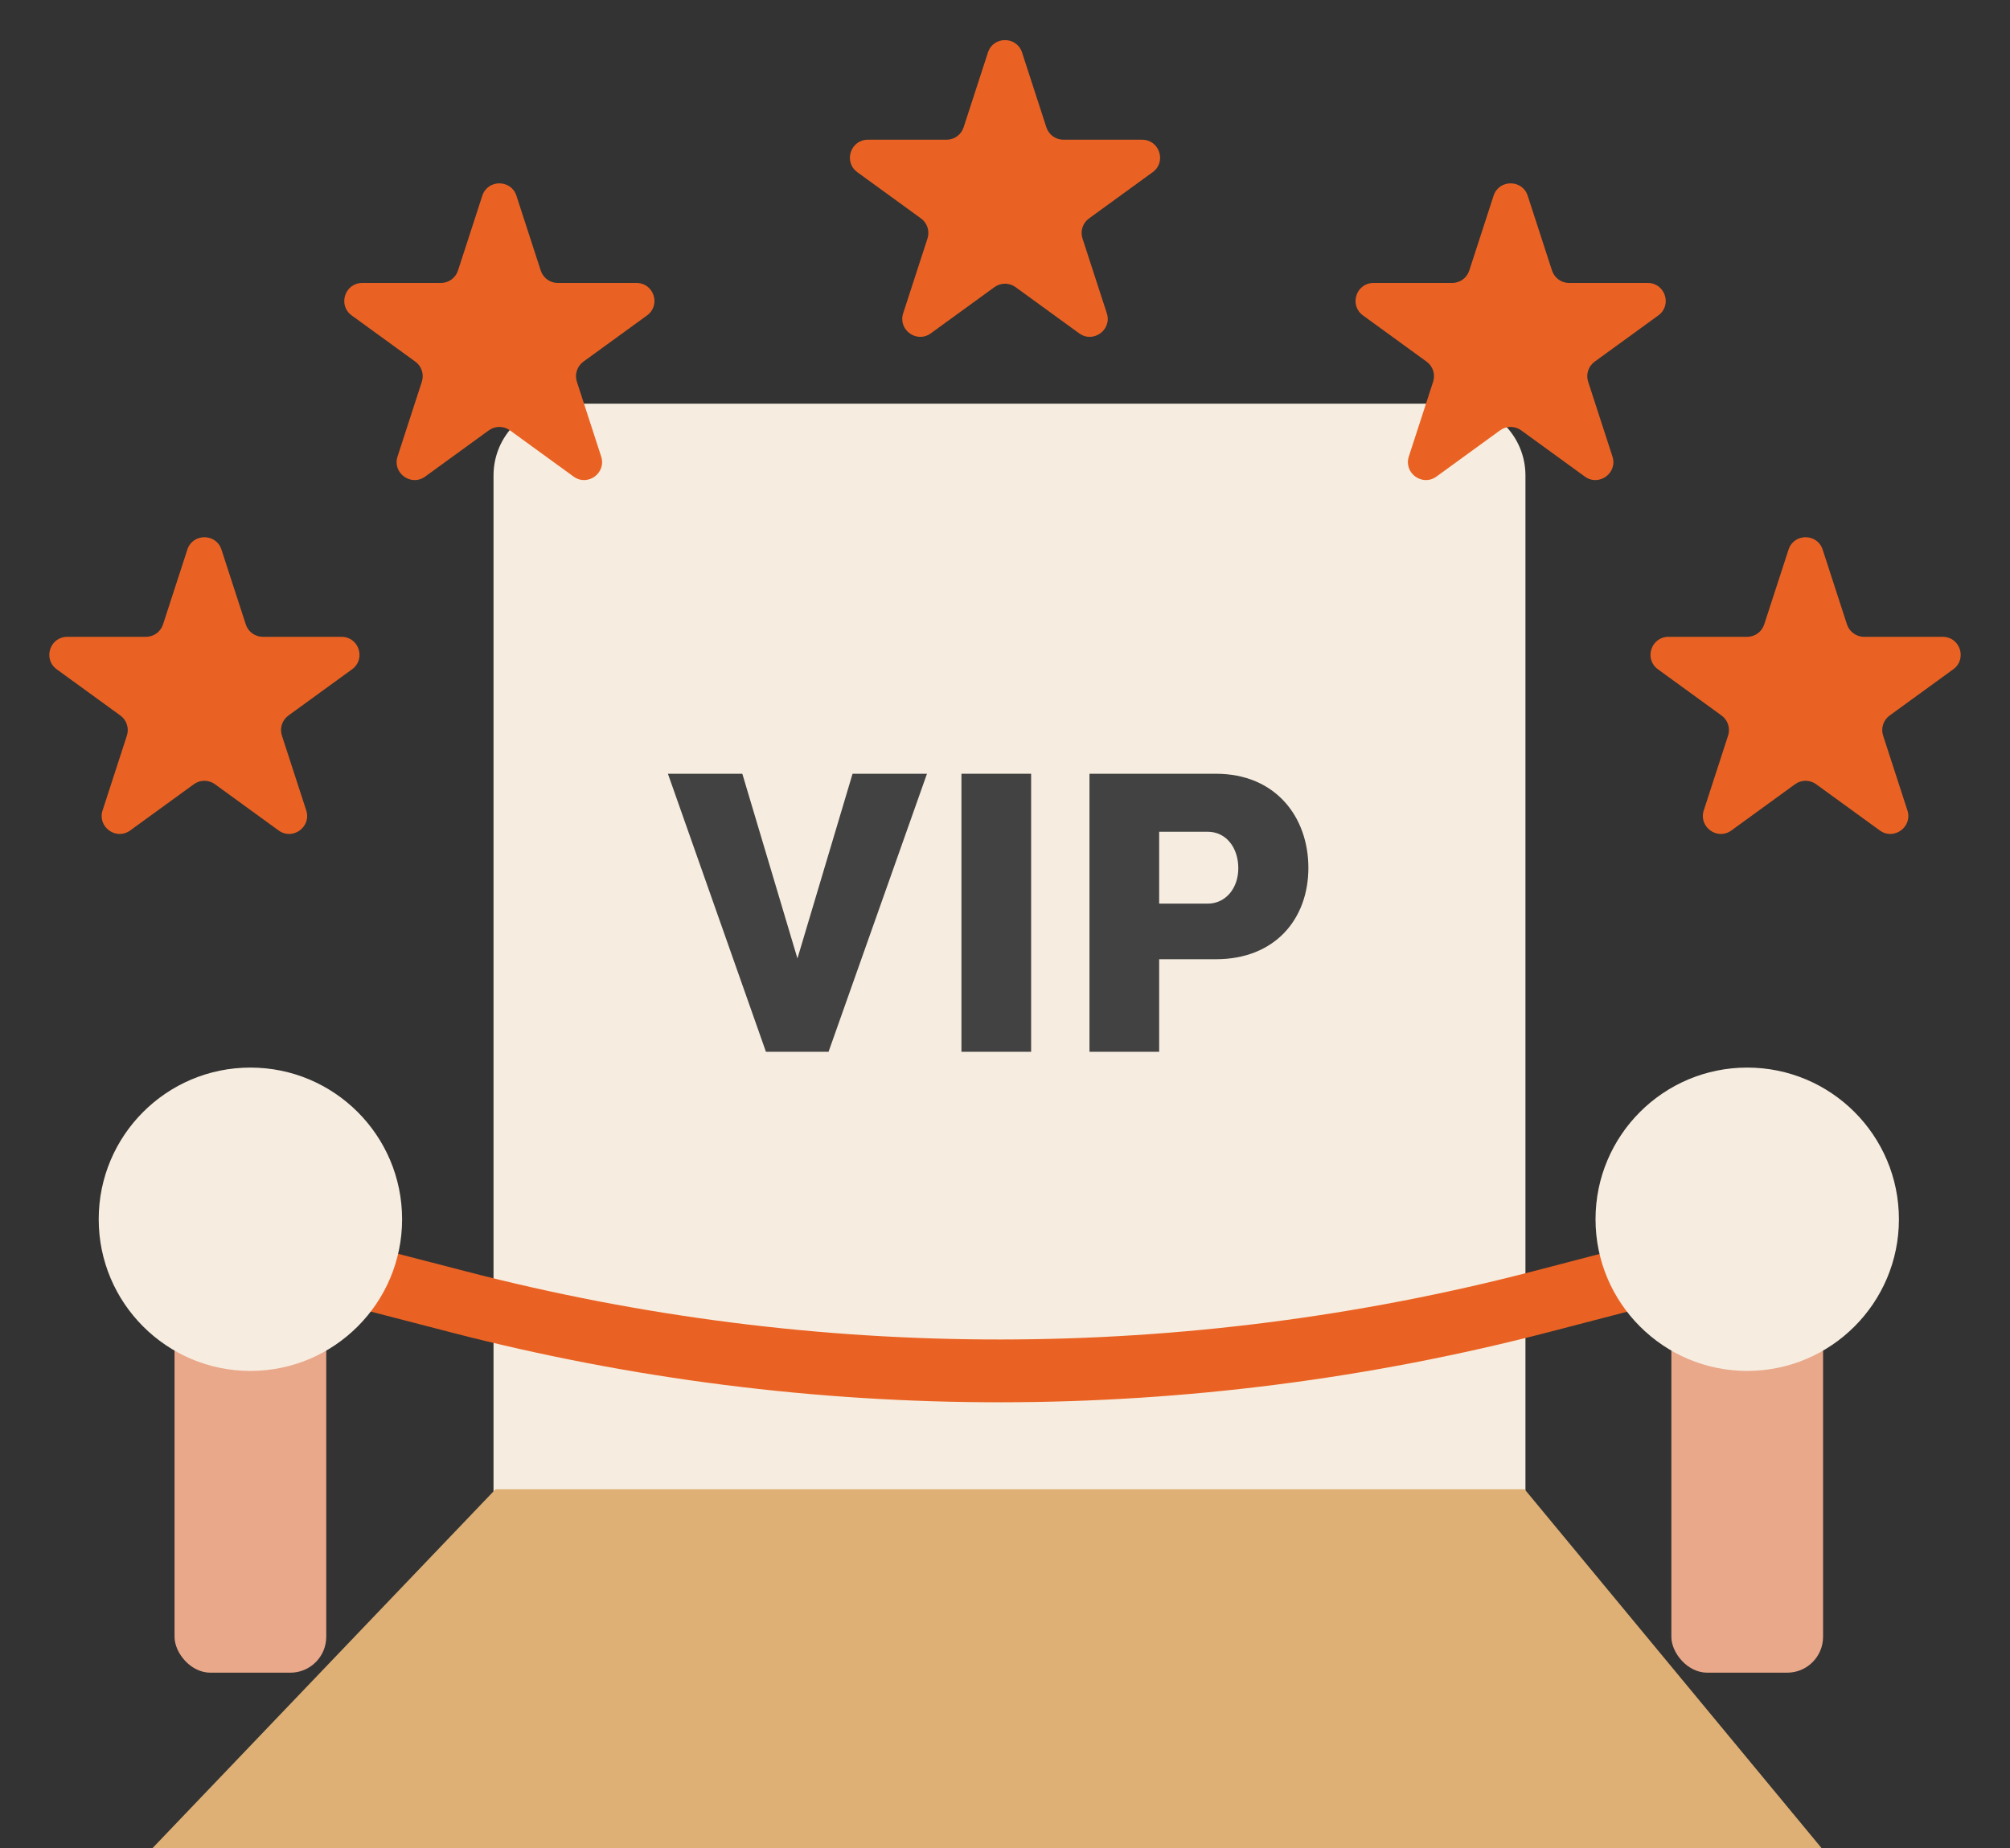 <svg xmlns="http://www.w3.org/2000/svg" width="224" height="206" viewBox="0 0 224 206" fill="none"><rect x="0" y="0" width="224" height="206" fill="#333333" stroke="none"/><path d="M55 53C55 48.582 58.582 45 63 45H162C166.418 45 170 48.582 170 53V196H55V53Z" fill="#F6EDE0"></path><path d="M20.877 61.265C21.476 59.422 24.083 59.422 24.681 61.265L27.391 69.603C27.658 70.427 28.426 70.985 29.293 70.985H38.061C39.998 70.985 40.804 73.465 39.236 74.603L32.143 79.757C31.442 80.266 31.149 81.169 31.416 81.993L34.126 90.332C34.724 92.174 32.615 93.707 31.048 92.568L23.955 87.414C23.254 86.905 22.305 86.905 21.604 87.414L14.51 92.568C12.943 93.707 10.834 92.174 11.433 90.332L14.142 81.993C14.41 81.169 14.117 80.266 13.415 79.757L6.322 74.603C4.755 73.465 5.56 70.985 7.498 70.985H16.266C17.132 70.985 17.9 70.427 18.168 69.603L20.877 61.265Z" fill="#EA6223"></path><path d="M53.748 21.82C54.347 19.977 56.954 19.977 57.552 21.82L60.262 30.159C60.529 30.983 61.297 31.541 62.164 31.541H70.932C72.869 31.541 73.675 34.02 72.107 35.159L65.014 40.312C64.313 40.821 64.02 41.724 64.287 42.548L66.997 50.887C67.596 52.729 65.487 54.262 63.919 53.123L56.826 47.969C56.125 47.46 55.176 47.46 54.475 47.969L47.381 53.123C45.814 54.262 43.705 52.729 44.304 50.887L47.013 42.548C47.281 41.724 46.988 40.821 46.287 40.312L39.193 35.159C37.626 34.02 38.431 31.541 40.369 31.541H49.137C50.003 31.541 50.771 30.983 51.039 30.159L53.748 21.82Z" fill="#EA6223"></path><path d="M203.123 61.265C202.524 59.422 199.917 59.422 199.319 61.265L196.609 69.603C196.342 70.427 195.574 70.985 194.707 70.985H185.939C184.002 70.985 183.196 73.465 184.764 74.603L191.857 79.757C192.558 80.266 192.851 81.169 192.584 81.993L189.874 90.332C189.276 92.174 191.385 93.707 192.952 92.568L200.045 87.414C200.746 86.905 201.695 86.905 202.396 87.414L209.49 92.568C211.057 93.707 213.166 92.174 212.567 90.332L209.858 81.993C209.59 81.169 209.884 80.266 210.584 79.757L217.678 74.603C219.245 73.465 218.44 70.985 216.502 70.985H207.734C206.868 70.985 206.1 70.427 205.832 69.603L203.123 61.265Z" fill="#EA6223"></path><path d="M170.252 21.82C169.653 19.977 167.046 19.977 166.448 21.82L163.738 30.159C163.47 30.983 162.703 31.541 161.836 31.541H153.068C151.131 31.541 150.325 34.02 151.893 35.159L158.986 40.312C159.687 40.821 159.98 41.724 159.713 42.548L157.003 50.887C156.404 52.729 158.513 54.262 160.081 53.123L167.174 47.969C167.875 47.46 168.824 47.46 169.525 47.969L176.619 53.123C178.186 54.262 180.295 52.729 179.696 50.887L176.987 42.548C176.719 41.724 177.012 40.821 177.713 40.312L184.807 35.159C186.374 34.02 185.569 31.541 183.631 31.541H174.863C173.997 31.541 173.229 30.983 172.961 30.159L170.252 21.82Z" fill="#EA6223"></path><path d="M110.098 5.854C110.696 4.011 113.303 4.011 113.902 5.854L116.611 14.193C116.879 15.017 117.647 15.575 118.513 15.575H127.281C129.219 15.575 130.024 18.054 128.457 19.193L121.364 24.346C120.663 24.856 120.369 25.758 120.637 26.582L123.346 34.921C123.945 36.764 121.836 38.296 120.269 37.157L113.175 32.004C112.474 31.494 111.525 31.494 110.824 32.004L103.731 37.157C102.164 38.296 100.055 36.764 100.653 34.921L103.363 26.582C103.63 25.758 103.337 24.856 102.636 24.346L95.543 19.193C93.975 18.054 94.781 15.575 96.719 15.575H105.486C106.353 15.575 107.121 15.017 107.388 14.193L110.098 5.854Z" fill="#EA6223"></path><path d="M85.359 117.24L74.434 86.247H82.726L88.869 106.835L95.012 86.247H103.305L92.335 117.24H85.359Z" fill="#424242"></path><path d="M114.912 86.247V117.24H107.146V86.247H114.912Z" fill="#424242"></path><path d="M129.181 117.24H121.414V86.247H135.499C142.168 86.247 145.81 91.073 145.81 96.74C145.81 102.407 142.124 106.923 135.499 106.923H129.181V117.24ZM129.181 100.725H134.578C136.64 100.725 138 98.954 138 96.784C138 94.482 136.64 92.711 134.578 92.711H129.181V100.725Z" fill="#424242"></path><path d="M55.226 166H169.902L203 206H17L55.226 166Z" fill="#DEB075"></path><path d="M20.901 137.293L51.185 145.138C90.759 155.391 132.296 155.364 171.857 145.062L201.69 137.293" stroke="#EA6223" stroke-width="7" stroke-linecap="round" stroke-linejoin="round"></path><rect x="19.452" y="139.49" width="16.905" height="46.958" rx="4" fill="#EAA88B"></rect><circle cx="27.905" cy="135.905" r="16.905" fill="#F6EDE0"></circle><rect x="186.262" y="139.49" width="16.905" height="46.958" rx="4" fill="#EAA88B"></rect><circle cx="194.715" cy="135.905" r="16.905" fill="#F6EDE0"></circle></svg>